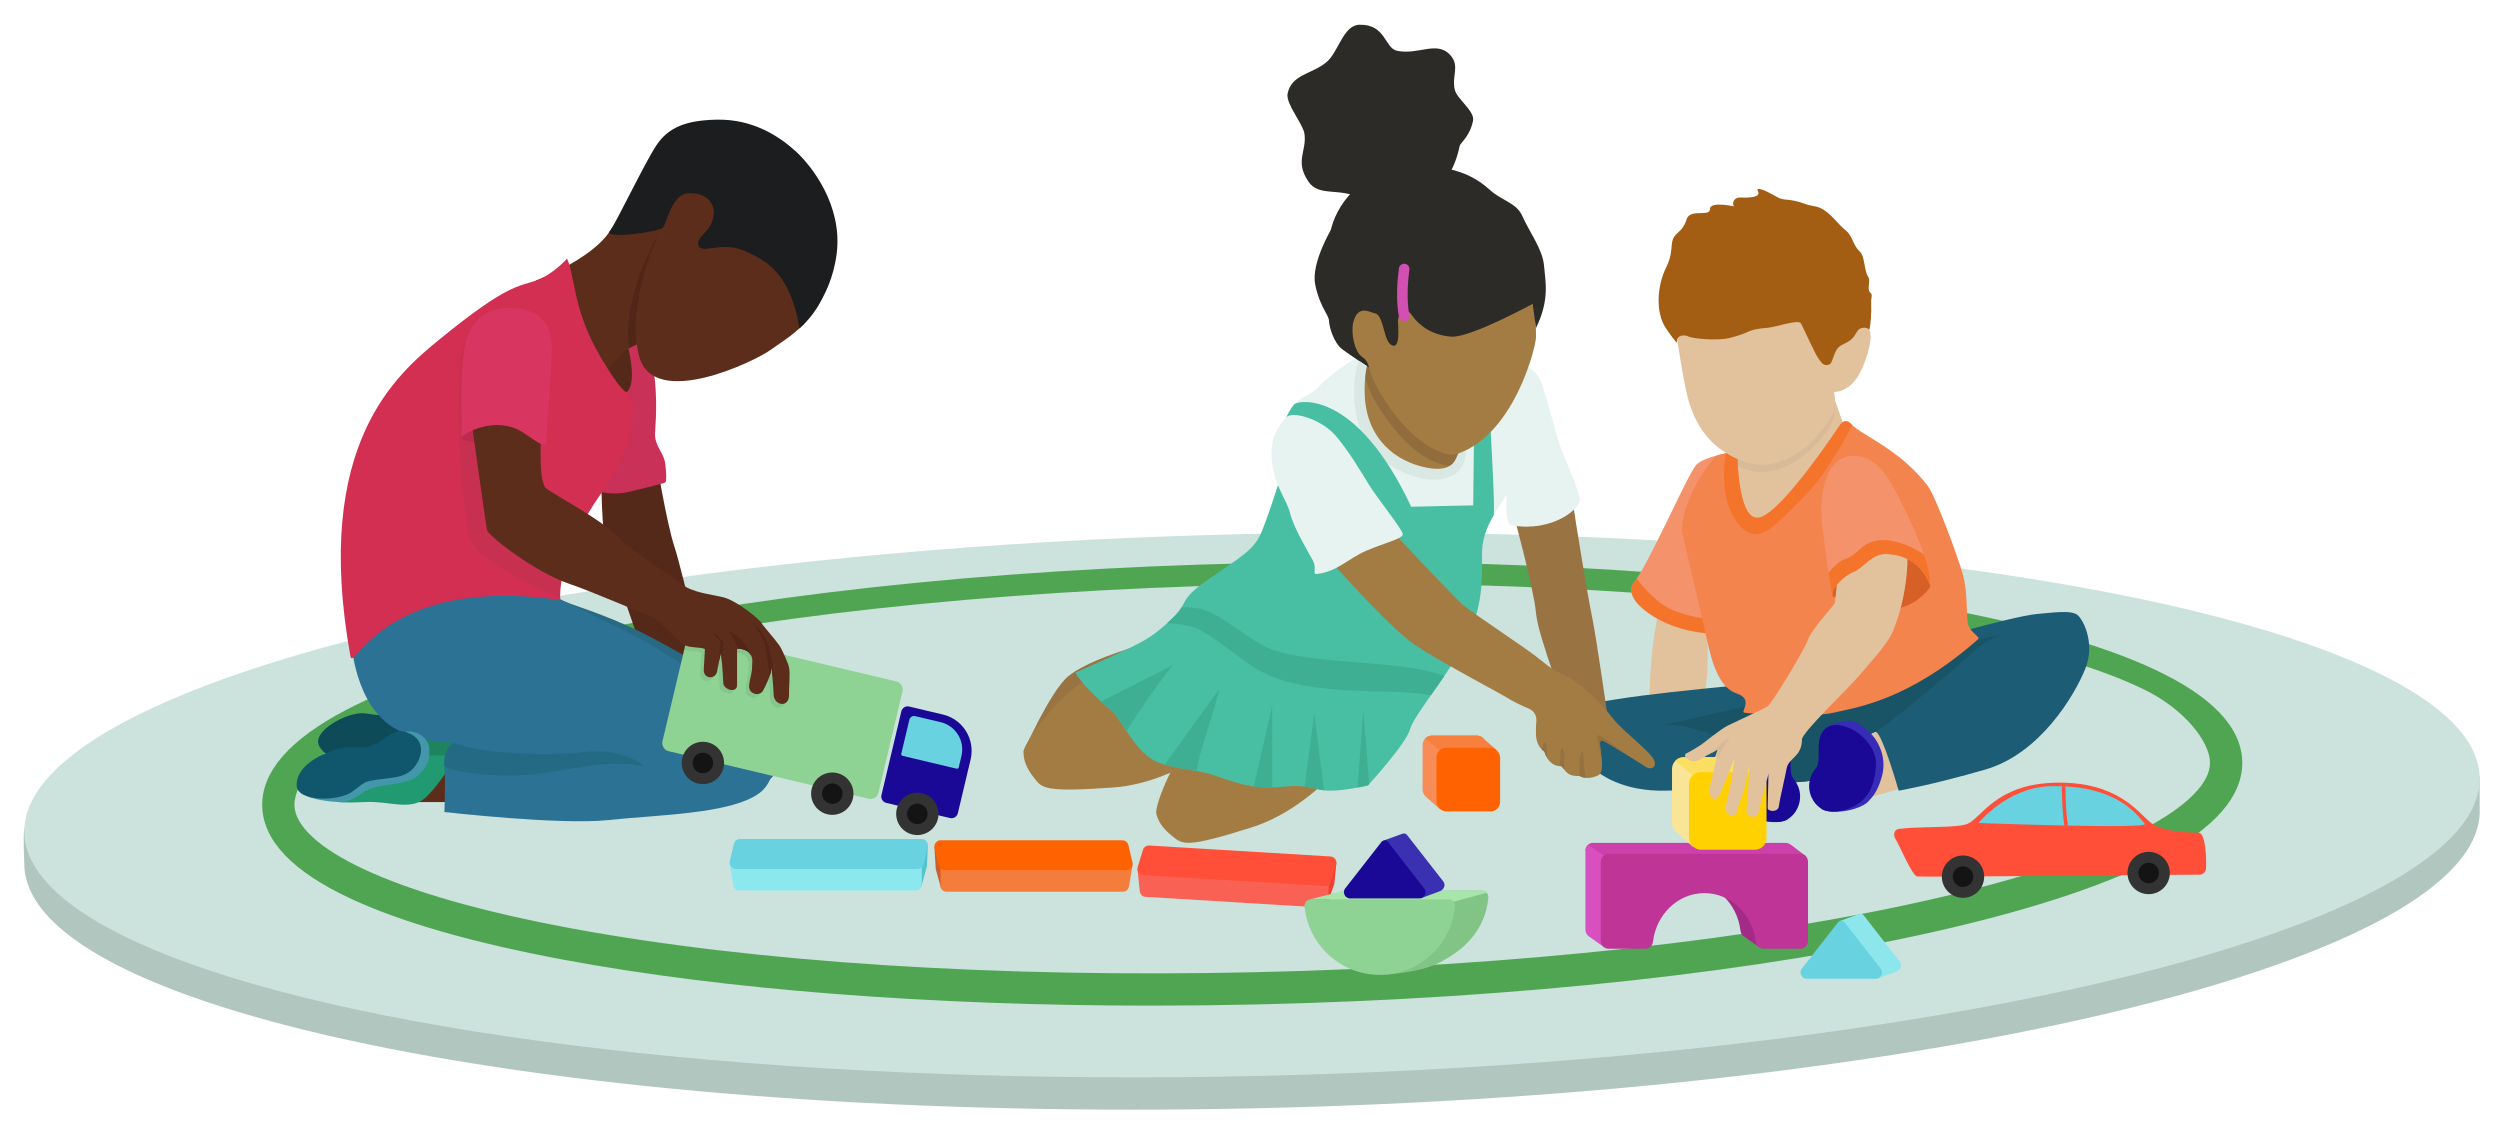 <svg xmlns="http://www.w3.org/2000/svg" viewBox="0 0 697.673 315.221"><defs><style>.cls-1{stroke:#d250b1;stroke-linecap:round;stroke-width:2.946px;}.cls-1,.cls-2{fill:none;stroke-miterlimit:10;}.cls-3{fill:#48bea2;}.cls-4{fill:#ffd100;}.cls-5{fill:#372cb7;}.cls-6{fill:#52c5ce;}.cls-7{fill:#967140;}.cls-8{fill:#f47d3b;}.cls-9{fill:#ef4033;}.cls-10{fill:#d22f52;}.cls-11{fill:#be3597;}.cls-12{fill:#d850bf;}.cls-13{fill:#10576d;}.cls-14{fill:#195466;}.cls-15{fill:#0d4b59;}.cls-16{fill:#ff4f39;}.cls-17{fill:#8ee6ed;}.cls-18{fill:#1c5c75;}.cls-19{fill:#f96155;}.cls-20{fill:#229a71;}.cls-21{fill:#f4926c;}.cls-22{fill:#cc40ab;}.cls-2{stroke:#ff4f39;}.cls-23{fill:#b0c6bf;}.cls-24{fill:#256a85;}.cls-25{fill:#3930b2;}.cls-26{fill:#8be8ef;}.cls-27{fill:#fcde63;}.cls-28{fill:#d83661;}.cls-29{fill:#542919;}.cls-30{fill:#141414;}.cls-31{fill:#a8e5ab;}.cls-32{fill:#494748;opacity:.078;}.cls-33{fill:#c93159;}.cls-34{fill:#e7f3f0;}.cls-35{fill:#cce2dc;}.cls-36{fill:#2d2b28;}.cls-37{fill:#512618;}.cls-38{fill:#50a553;}.cls-39{fill:#8ed394;}.cls-40{fill:#f7803e;}.cls-41{fill:#f4844d;}.cls-42{fill:#4497aa;}.cls-43{fill:#d8ba98;}.cls-44{fill:#5c2d1a;}.cls-45{fill:#cc5e27;}.cls-46{fill:#a35e13;}.cls-47{fill:#d66025;}.cls-48{fill:#f4742c;}.cls-49{fill:#f9e595;}.cls-50{fill:#bc2a50;}.cls-51{fill:#82c485;}.cls-52{fill:#e2c29c;}.cls-53{fill:#68d2e0;}.cls-54{fill:#f78c57;}.cls-55{fill:#ff6200;}.cls-56{fill:#3faf93;}.cls-57{fill:#393a39;opacity:.091;}.cls-58{fill:#286a84;}.cls-59{fill:#997341;}.cls-60{fill:#a32b87;}.cls-61{fill:#d9e8e3;}.cls-62{fill:#333;}.cls-63{fill:#1c1d1e;}.cls-64{fill:#1a0897;}.cls-65{fill:#1e845d;}.cls-66{fill:#2b7294;}.cls-67{fill:#916c3c;}.cls-68{fill:#a37c44;}</style></defs><g id="Layer_3"><path class="cls-23" d="M692.005,225.958c.939,41.76-151.692,79.062-340.91,83.317C161.876,313.53,7.723,283.126,6.784,241.366c-.035-1.54-.373-8.399.004-9.925,9.849-39.866,158.664-69.293,340.906-73.391,179.384-4.034,328.625,20.491,344.311,58.902,0,0-.049,6.837,0,9.007Z"></path><ellipse class="cls-35" cx="349.395" cy="224.655" rx="342.697" ry="75.632" transform="translate(-4.962 7.911) rotate(-1.288)"></ellipse><path class="cls-38" d="M321.282,280.641c-61.769,0-119.122-4.44-163.921-12.798-25.453-4.749-45.551-10.527-59.738-17.175-16.007-7.501-24.232-16.148-24.447-25.701-.215-9.554,7.613-18.562,23.267-26.775,13.873-7.278,33.692-13.954,58.905-19.842,51.385-11.999,119.831-19.51,192.728-21.149,72.902-1.64,141.612,2.788,193.483,12.465,25.453,4.748,45.552,10.526,59.738,17.175,16.007,7.501,24.232,16.148,24.447,25.701h0c.215,9.554-7.614,18.562-23.268,26.774-13.873,7.279-33.692,13.955-58.905,19.843-51.385,11.998-119.83,19.509-192.728,21.148-9.94.224-19.811.334-29.562.334ZM377.667,162.863c-9.698,0-19.5.11-29.388.333-72.296,1.625-140.086,9.054-190.884,20.915-24.472,5.715-43.572,12.123-56.771,19.048-12.026,6.31-18.578,15.918-18.45,21.605.127,5.687,6.971,11.992,19.268,17.755,13.497,6.324,32.866,11.868,57.569,16.477,51.281,9.566,119.346,13.941,191.63,12.313,72.296-1.625,140.086-9.054,190.884-20.915,24.472-5.715,43.572-12.123,56.771-19.048,12.026-6.31,18.579-12.916,18.451-18.602-.128-5.687-6.971-14.995-19.269-20.757-13.496-6.324-32.865-11.868-57.569-16.477-44.266-8.259-101.039-12.647-162.242-12.647Z"></path><path class="cls-16" d="M529.802,231.338c-1.132.152-1.529,1.656-.92,2.621,1.378,2.183,4.697,10.494,6.187,10.647,2.046.211,67.379-.483,78.791-.514.933-.003,1.701-.719,1.764-1.65.17-2.502-.039-10.016-2.053-10.048-2.797-.043-10.241-.172-13.59-2.982s-9.244-11.354-26.287-10.989-20.764,10.133-24.857,11.575c-3.185,1.122-13.221.558-19.035,1.339Z"></path></g><g id="Layer_2"><path class="cls-52" d="M463.162,166.402s-.878,7.753-1.323,9.699-1.654,13.108-1.561,20.271,14.884,1.186,14.884,1.186c0,0,1.023-5.465,1.302-10.116s0-23.721,0-23.721l-13.302,2.682Z"></path><polygon class="cls-52" points="521.371 222.627 532.326 219.523 526.569 202.319 519.208 207.174 521.371 222.627"></polygon><path class="cls-18" d="M532.326,180.465s28.603-8.372,36.045-9.116,9.302-.744,10.977,0,5.581,7.814,2.605,15.256-12.651,23.744-27.907,28.151-24.186,5.895-24.186,5.895c0,0-4.496-15.814-6.341-16.372s-14.341,13.387-19.334,13.767-34.262,2.798-41.327,2.605c-22.134-.605-27.161-17.984-25.382-21.643s36.569-6.636,51.081-8.124,43.769-10.419,43.769-10.419Z"></path><path class="cls-14" d="M559.545,176.691l2.361-.59s-.906.114-2.361.59Z"></path><path class="cls-14" d="M559.545,176.691l-50.662,12.658-20.857,7.595-24.212,5.462c8.93-1.048,22.046,6.293,22.046,6.293l13.848,9.726c2.045-.177,3.623-.314,4.477-.379,4.992-.38,17.488-14.326,19.333-13.767,3.031-1.809,20.666-16.326,26.666-21.909,3.625-3.373,7.139-4.952,9.36-5.679Z"></path><path class="cls-52" d="M510.701,107.442s2.835,8.804,3.903,11.163-12.837,19.535-12.837,19.535l-11.628,8.687-8.93-11.663,2.326-15.628,27.167-12.093Z"></path><path class="cls-29" d="M167.829,129.905s-.365,20.42,2.193,26.001,12.794,36.465,12.794,36.465l16.187,3.697s-8.563-36.802-10.795-43.505-5.392-26.169-5.392-26.169l-14.988,3.511Z"></path><path class="cls-58" d="M100.144,175.248s.752,19.148,13.023,25.302c7.791,3.907,15.442,3.535,15.442,3.535,0,0-2.791,1.674-2.419,6.512s0,12.837,0,12.837c0,0,32.293,3.721,46.007,2.233s33.831-1.641,41.807-7.442c6.14-4.465,4.537-14.899.31-19.841-4.173-4.879-27.123-17.896-36.229-22.361s-19.089-7.465-21.698-8.581-21.267-8.007-32.801-4.472-23.442,12.279-23.442,12.279Z"></path><path class="cls-15" d="M111.324,208.071c-2.274.89-4.075,3.003-9.006,3.767s-10.969.549-13.227-3.624c-2.258-4.173,8.008-9.686,12.625-9.154s3.92,1.002,8.062-.599,7.63-3.796,11.814-1.182,4.05,6.413,1.091,9.226c-2.87,2.728-7.095-.103-11.358,1.566Z"></path><path class="cls-59" d="M421.953,141.907s6.141,22.465,6.699,29.163,9.627,30.034,9.627,30.034l10.724,1.302s-3.533-24.68-4.724-30.36-4.646-26.742-5.581-33.349-16.744,3.209-16.744,3.209Z"></path><path class="cls-34" d="M424.185,101.224s4.465,1.66,5.767,5.009,4.093,13.953,4.837,16.558,5.767,13.767,6.14,16.372-7.523,9.472-19.163,7.442c-1.913-.334-1.302-8.558-1.302-8.558,0,0-7.256,10.741-7.256,14.115s-54.325-15.536-55.442-16.592-.93-16.879,2.233-21.247,5.209-3.252,8.186-6.6,13.298-10.477,17.016-11.221,38.983,4.724,38.983,4.724Z"></path><path class="cls-68" d="M382.527,98.737s-.926,1.356-1.784,6.658-1.395,15.442,6.14,21.511c6.489,5.227,12.948,5.417,16.157,4.442s4.325-4.602,4.325-8.421-24.837-24.191-24.837-24.191Z"></path><path class="cls-67" d="M407.364,122.928c0-3.819-24.837-24.191-24.837-24.191,0,0-.858,1.268-1.688,6.095.09.237.174.477.234.724.627,2.584,2.431,7.074,7.507,13.539,6.363,8.104,12.109,10.183,14.638,10.716.754.159,1.525.112,2.263-.1,1.36-1.645,1.884-4.169,1.884-6.783Z"></path><path class="cls-59" d="M285.627,209.814s7.535-17.117,12.558-21.163,16.465-7.674,21.07-8.791,7.814,1.907,7.814,1.907l-36.977,26.932-4.465,1.115Z"></path><path class="cls-36" d="M371.953,63.209s-6.14,9.953-4.93,16.14,3.814,8.512,3.86,10.186,1.302,6.14,3.721,7.953,7.47,5.066,7.47,5.066l6.67-18.322-16.791-21.023Z"></path><path class="cls-36" d="M407.334,40.762c-2.668,13.413-14.438,21.695-27.15,14.787-6.377-3.466-12.061-.398-15.082-4.921-3.839-5.746-.337-8.429-1.079-13.361-.396-2.633-5.247-8.376-4.702-11.116,1.089-5.477,6.839-5.408,10.883-8.828,3.378-2.856,4.632-10.358,9.236-10.424,7.389-.107,6.928,6.582,10.485,7.289,6.029,1.199,11.104-2.948,14.833,1.21,2.736,3.051.27,5.818,1.256,9.739.618,2.458,5.583,5.939,5.075,8.502-.893,4.508-3.573,6.209-3.755,7.122Z"></path><path class="cls-68" d="M347.302,202.406s-17.163,15.947-36.558,17.352-19.953.184-22.186-2.694-2.93-4.924-2.93-7.25,9.907-16.698,18.977-20.744,31.953-13.814,31.953-13.814l10.744,27.15Z"></path><path class="cls-68" d="M380.949,205.482s-12.986,19.5-31.523,25.374c-18.538,5.874-19.364,4.817-22.205,2.537s-3.995-4.108-4.535-6.37,5.754-18.543,13.635-24.587,27.867-20.863,27.867-20.863l16.761,23.909Z"></path><path class="cls-61" d="M379.197,100.669s-3.151,7.936.151,18.401c1.736,5.503,5.501,9.685,12.258,12.739,6.905,3.121,12.393,2.284,15.044,0,2.719-2.343,2.458-6.151,2.458-6.151,0,0-.83.342-1.968.869-.987.457-.538,5.633-9.001,3.985s-16.884-7.86-17.3-20.558c-.149-4.557.603-7.809.603-7.809l-2.245-1.476Z"></path><path class="cls-3" d="M300.092,187.721s8-3.535,13.953-6.326,8.372-4.279,13.209-8.93,1.302-4.837,10.233-10.977,12.279-8,14.326-12.465,7.628-22.004,8.186-25.235-1.063-7.307-1.063-7.307c0,0,1.357-2.817,2.371-3.74s17.066-4.237,32.508,28.671l17.31-.384.223-19.913,4.465-4.146s1.529,25.989,1.011,26.89-3.243,5.163-3.243,10.558.558,13.581-3.721,22.884-15.276,22.139-16.382,26.233-11.711,15.628-11.711,15.628c0,0-5.964,1.488-10.61,1.488s-5.016-1.86-12.645-1.116-11.722-.372-18.605-2.791-10.419-1.674-16.558-3.907-9.86-11.163-12.651-13.953-7.628-6.326-10.605-11.163Z"></path><path class="cls-68" d="M370.046,155.162s17.721,20.093,24.837,24.837,23.942,13.605,25.116,14.372c2.03,1.327,4.768,2.59,6.704,3.414,1.364.581,2.195,1.977,2.044,3.452-.134,1.312-.145,2.848-.095,3.878.173,3.535,2.339,4.552,2.371,4.698.379,1.724,2.07,4.108,4.512,3.976.514-.028,1.353,2.006,2.814,2.477,1.407.453,2.376.244,2.376.244,0,0,1.566.988,3.659.43s2.686-.802,2.686-3.733c0-.498-.036-1.024-.09-1.553-.264-2.584-.952-5.236.09-5.005,1.256.279,10.465,6.279,12.279,7.395s3.767-.419,1.395-3.209-8.651-7.674-10.744-10.465-6.419-7.535-10.465-10.186-4.831-2.047-9.296-5.767-19.309-13.209-22.239-15.86-20.093-20.93-20.093-20.93l-17.86,7.535Z"></path><path class="cls-7" d="M430.272,209.162c.409.408.738.596.751.652.104.473.31.995.6,1.502.161-1.16.162-3.44-.274-4.014-.424-.558-.776,1.044-1.076,1.86Z"></path><path class="cls-7" d="M435.487,210.511c0,1.069-.127,2.24-.261,3.276.102.003.203.008.307.003.243-.013.563.439.983.965.059-1.908.089-4.33-.1-5.101-.326-1.329-.93-1.469-.93.857Z"></path><path class="cls-7" d="M440.917,216.614c.264.133.8.354,1.528.45-.236-2.343-.62-6.205-.653-6.878-.047-.977-.884.093-.93,1.674-.029.976-.093,3.138-.138,4.651h.138s.022.044.055.103Z"></path><path class="cls-7" d="M451.08,208.5c-2.42-1.848-5.512-4.116-5.442-3.035.038.587.641,2.919,1.185,4.93-.289-2.113-.627-3.937.245-3.744.69.153,3.776,2.031,6.721,3.879-.928-.688-1.89-1.404-2.709-2.03Z"></path><path class="cls-34" d="M367.464,160.186c-1.334.146.14-1.605-1.116-3.837s-5.372-9.209-6.279-12.977-4.236-7.645-5.023-13.814c-.837-6.558.907-9.628,3.891-13.076,1.691-1.954,9.714.488,13.69,4.983,3.514,3.972,7.186,10.186,9.419,13.814s9.279,12.419,9.419,13.744-5.023,2.442-10.186,4.674-8.093,5.86-13.814,6.488Z"></path><path class="cls-56" d="M333.22,175.077c3.178.962,10.674,6.877,14.872,9.946,14.508,10.604,38.681,6.497,51.23,8.998,1.191-1.699,2.463-3.505,3.722-5.347-11.642-4.693-35.759-2.913-48.208-7.465-5.679-2.076-13.441-9.488-19.302-11.163-1.854-.53-4.061-.583-5.83-.501-.493.792-1.183,1.703-2.449,2.92-.544.523-1.054,1.001-1.545,1.45,2.251.121,5.08.427,7.51,1.162Z"></path><path class="cls-56" d="M310.697,198.883c1.072,1.072,2.283,3.051,3.714,5.207,2.775-4.808,11.132-16.83,13.309-18.696l-20.405,10.379c1.258,1.133,2.44,2.168,3.382,3.11Z"></path><path class="cls-56" d="M333.946,215.159c.349-4.444,6.049-19.858,6.24-22.788l-15.131,21.027c3.253.98,5.853,1.191,8.891,1.76Z"></path><path class="cls-56" d="M355.024,219.748v-22.725l-5.139,22.449c1.608.224,3.278.318,5.139.276Z"></path><path class="cls-56" d="M366.776,199.069l-2.71,20.417c2.213.259,3.428.846,5.42,1.072l-2.71-21.489Z"></path><path class="cls-56" d="M381.767,219.162s.128-.14.347-.381l-1.643-20.456-1.643,21.466c1.739-.33,2.939-.628,2.939-.628Z"></path><path class="cls-68" d="M384.371,87.07c-.189,1.851-5.023-3.535-6.698,2.791-.744,2.811.236,8.285,2.466,9.738,1.019.664,1.647,1.774,1.934,2.956.627,2.584,2.431,7.074,7.507,13.539,6.363,8.104,12.109,10.183,14.638,10.716.832.175,1.688.111,2.493-.162,15.899-5.389,21.938-29.962,21.938-32.507,0-2.605.186-10.339-4.093-16.239s-39.256.053-40.186,9.17Z"></path><path class="cls-36" d="M427.697,84.811s-17.465,9.515-22.675,9.142-8.93-2.977-10.977-5.953-3.907-.202-3.907,1.388.744,8.101-1.674,6.985-2.048-7.408-4.467-8.896-12.649-17.151-12.836-21.058,4.465-17.116,19.349-19.349,21.767,2.791,25.302,5.953,7.442,3.535,9.116,7.442,5.581,9.116,5.953,13.581,1.677,9.488-2.231,17.488l-.954-6.724Z"></path><path class="cls-1" d="M391.86,88.186s-1.138-4.93-.004-13.116"></path><polygon class="cls-29" points="176.062 95.163 178.573 105.028 173.899 116.372 167.829 105.767 169.085 96.279 176.062 95.163"></polygon><path class="cls-33" d="M164.201,136.372s5.423,2.233,11.083.93,9.754-2.419,10.312-2.605.292-3.744,0-5.581c-.465-2.93-3.023-4.791-2.78-8.372.316-4.644.733-12.651-.941-20.465s-7.628-7.256-7.628-7.256c0,0,3.934,12.279,1.037,16s-11.083,27.349-11.083,27.349Z"></path><path class="cls-44" d="M149.504,78.325s15.535-5.86,20.651-13.767c5.116-7.907,20.279-22.698,20.279-22.698l-.558,34.698-10.14,18.884s-6.046.837-10.512,8.744-19.721-25.86-19.721-25.86Z"></path><path class="cls-37" d="M189.876,76.558l.473-29.415-6.671,2.252.617,14.791s-11.034,18.481-8.68,32.999c2.339-1.486,4.122-1.743,4.122-1.743l10.14-18.884Z"></path><path class="cls-44" d="M184.294,64.186s-10.046,20.651-5.86,35.442c4.186,14.791,32.372,1.116,36.558-1.953s15.628-9.209,15.907-21.488-26.743-32.93-26.743-32.93l-18.187,6.14-1.674,14.791Z"></path><polygon class="cls-44" points="129.783 223.826 114.434 223.826 123.085 211.829 128.667 212.651 129.783 223.826"></polygon><path class="cls-20" d="M94.294,223.814s1.163.338,8.046,0c5.854-.287,12.186,2.419,16.093-.935,1.527-1.311,4.651-4.832,7.163-9.158s2.558-7.581,2.558-7.581l-11.349-.791-22.512,18.465Z"></path><path class="cls-65" d="M119.318,210.837h7.686c1.121-2.809,1.151-4.698,1.151-4.698l-9.495-.662-1.154.243,1.812,5.116Z"></path><path class="cls-66" d="M97.969,178.418s.752,19.148,13.023,25.302c7.791,3.907,15.442,3.535,15.442,3.535,0,0-2.791,1.674-2.419,6.512s0,12.837,0,12.837c0,0,32.293,3.721,46.007,2.233s33.831-1.641,41.807-7.442c6.14-4.465,4.537-14.899.31-19.841-4.173-4.879-27.307-20.345-36.413-24.81s-19.145-9.488-21.753-10.605-21.027-3.535-32.562,0-23.442,12.279-23.442,12.279Z"></path><path class="cls-63" d="M223.132,91.605s8.697-7.326,10.372-20.908c1.631-13.228-6.788-24.225-11.442-28.465-4.186-3.814-11.628-9.093-22.139-8.837-8.19.199-13.302,1.953-16.744,7.163s-11.309,21.81-13.023,24,13.767.279,14.884-1.116,2.419-9.116,6.884-9.488,8,2.233,7.163,6.605c-.863,4.507-5.302,5.767-4.093,8.093s6.405-1.548,13.175,1.516c5.923,2.681,12.267,6.089,14.965,21.438Z"></path><path class="cls-10" d="M158.248,72.164s-3.907,4.487-8.744,6.162-8.003,1.018-26.605,16.186c-12.093,9.86-35.764,29.469-25.116,88.558.912,5.062,8.744-22.698,58.605-15.628,0,0-1.6-11.547,11.796-30.338s7.102-28.08,7.102-28.08c0,0-.107,3.349-7.735-9.488s-7.07-22.556-9.302-27.371Z"></path><path class="cls-32" d="M157.597,158.042c-2.645-12.2-9.024-32.168-9.024-33.929,0-2.605,4.209-17.509,4.395-26.929.186-9.42-6.698-11.417-12.837-11.231-6.14.186-10.222,6.211-11.338,12.977s-.941,18.04-.941,18.04c.048,2.737,1.425,29.771,3.599,34.199,1.814,3.695,13.036,11.027,24.892,15.677-.054-1.208-.008-4.24,1.254-8.804Z"></path><path class="cls-50" d="M151.783,124.107s-23.665.303-22.99-2.061c1.222-4.279,7.127-6.684,7.127-6.684l14.398,4.83,1.465,3.914Z"></path><path class="cls-24" d="M126.184,207.262c.151-.003.25-.006.25-.006-.078-.032-.162-.023-.25.006Z"></path><path class="cls-24" d="M179.829,213.767s-6.14-5.209-16.744-3.907-29.417.373-36.651-2.605c0,0-.907.548-1.618,1.913-.236.534-.449,1.124-.615,1.71-.183.805-.273,1.757-.186,2.889.744,1.442,15.057,3.721,27.156,2.047,12.1-1.674,17.309-3.721,28.658-2.047Z"></path><path class="cls-42" d="M85.943,222.305s2.916,1.239,8.351,1.508c4.698.233,6-2.93,10.046-4.047s9.667-.984,12.132-3.217,3.45-3.992,3.357-7.295-3.361-5.601-6.907-5.047l-26.979,18.096Z"></path><path class="cls-13" d="M102.248,208.395c-2.419.335-5.023-.628-9.698,1.116s-9.837,4.884-9.767,9.628,11.721,4.535,15.488,1.814,2.93-2.791,7.326-3.419,8.512-.419,10.884-4.744.399-7.574-3.558-8.581c-3.837-.977-6.14,3.558-10.674,4.186Z"></path><rect class="cls-39" x="187.389" y="183.091" width="61.953" height="33.628" rx="2.197" ry="2.197" transform="translate(52.107 -45.052) rotate(13.361)"></rect><path class="cls-64" d="M250.273,198.909h9.697c5.742,0,10.404,4.662,10.404,10.404v15.434c0,.997-.809,1.806-1.806,1.806h-18.295c-.997,0-1.806-.809-1.806-1.806v-24.032c0-.997.809-1.806,1.806-1.806Z" transform="translate(56.183 -54.192) rotate(13.361)"></path><path class="cls-53" d="M253.88,201.285h7.294c4.319,0,7.826,3.507,7.826,7.826v3.281c0,.274-.222.496-.496.496h-15.487c-.274,0-.496-.222-.496-.496v-9.749c0-.75.609-1.359,1.359-1.359Z" transform="translate(54.915 -54.655) rotate(13.361)"></path><circle class="cls-62" cx="196.154" cy="212.914" r="5.907"></circle><circle class="cls-30" cx="196.154" cy="212.914" r="2.869"></circle><circle class="cls-62" cx="232.265" cy="221.492" r="5.907"></circle><circle class="cls-30" cx="232.265" cy="221.492" r="2.869"></circle><circle class="cls-62" cx="256" cy="227.129" r="5.907"></circle><circle class="cls-30" cx="256" cy="227.129" r="2.869"></circle><path class="cls-57" d="M191.606,178.525l-.672,2.829c2.007.48,4.778.329,4.778.902,0,.744-.182,2.898-.316,5.604-.137,2.768,3.56,2.943,3.805.117.113-1.311,1.047-4.953,1.047-4.953,0,0,.517,6.125.59,8.523.061,2.012,3.841,2.988,3.852.709.005-.93,0-5.023,0-6.512v-3.721s4.279-.186,4.279,3.535-.767,4.543-.907,6.884c-.14,2.34,2.972,2.987,3.884,1.302.686-1.267,2.326-4.581,2.326-6.256s.619,6.07.615,7.186c-.012,3.291,4.48,4.116,4.315,0-.075-1.859.372-5.395,0-7.442-.133-.733-1.19-3.253-2.018-4.891l-22.932-5.447c-1.181-.28-2.365.449-2.645,1.63Z"></path><path class="cls-44" d="M131.085,114.046s4.463,32.186,4.835,33.86,13.584,11.907,23.072,15.07c5.92,1.973,19.349,7.814,22.326,8.93s5.397,4.863,9.116,7.814c1.603,1.272,6.279.791,6.279,1.535s-.182,2.898-.316,5.604c-.137,2.768,3.56,2.943,3.805.117.113-1.311,1.047-4.953,1.047-4.953,0,0,.517,6.125.59,8.523.061,2.012,3.841,2.988,3.852.709.005-.93,0-5.023,0-6.512v-3.721s4.279-.186,4.279,3.535-.767,4.543-.907,6.884,2.972,2.987,3.884,1.302c.686-1.267,2.326-4.581,2.326-6.256s.619,6.07.616,7.186c-.012,3.291,4.48,4.116,4.315,0-.075-1.859.372-5.395,0-7.442-.175-.965-1.951-5.029-2.698-6.097-1.298-1.858-4.734-5.691-4.93-6.183-.372-.93-6.902-6.326-10.707-7.256s-8.456-1.302-11.432-3.535-13.953-9.302-18.419-13.767-16.372-10.791-19.535-13.023-.744-25.302-.744-25.302l-20.651,2.977Z"></path><path class="cls-28" d="M128.853,116.97s-.372-13.019.744-19.785,5.395-11.045,11.535-11.231,13.023,1.811,12.837,11.231-1.488,23.001-1.488,25.606-1.885,1.034-6.14-1.86c-8.186-5.568-17.607.558-17.548,1.116s.107-2.34.06-5.077Z"></path><path class="cls-37" d="M201.683,179.103c-.093-.18-.196-.323-.3-.465-.211-.278-.434-.533-.661-.782-.457-.495-.928-.965-1.416-1.425l-.302.302c.444.483.877.983,1.284,1.493.201.256.397.516.568.779.083.131.163.266.213.384.027.061.036.117.036.117.005.033-.016.15-.022.221l-.836,6.882c.216-1.517,1.002-4.585,1.002-4.585,0,0,.119,1.411.251,3.14h0s.297-5.433.297-5.433c0-.094.017-.143.003-.273-.021-.165-.071-.264-.115-.354Z"></path><path class="cls-37" d="M209.969,184.558c0,1.145.013,2.051.028,2.826.128-.969.143-2.07-.06-3.268.015.144.032.284.032.442Z"></path><path class="cls-37" d="M209.765,183.291s-.002-.009-.003-.013c-1.183-4.745-6.421-7.255-6.421-7.255,0,0,2.349,3.302,2.349,5,0,0,3.229-.137,4.075,2.268Z"></path><path class="cls-37" d="M213.597,178.186c-1.047-2.233-3.66-4.535-3.66-4.535,0,0,3.254,4.159,3.66,6.977.439,3.043,1.038,5.96,1.182,8.051.287-.824.492-1.608.492-2.19,0-1.368.686,4.172.934,6.853-.319-9.225-1.562-12.923-2.609-15.156Z"></path><path class="cls-43" d="M512.002,111.396c-.728-2.172-1.302-3.954-1.302-3.954l-27.167,12.093-1.364,9.168c1.196.714,2.509,1.372,3.969,1.95,13.395,5.302,25.116-10.799,25.674-14.33.558-3.531,0-4.926,0-4.926,0,0,.069.003.189-.001Z"></path><path class="cls-21" d="M483.534,126.139s-7.814,1.193-10.14,3.573-13.395,28.055-17.395,32.799,9.674,12.837,18.326,13.581,9.209-49.953,9.209-49.953Z"></path><path class="cls-48" d="M456.766,161.476c-.277.407-.535.76-.767,1.035-4,4.744,7.814,13.302,19.958,14.179,1.408.102.964-1.721,1.975-3.879-2.093-.074-5.655-.521-10.492-2.3-4.652-1.711-8.627-6.303-10.675-9.035Z"></path><polygon class="cls-52" points="485.856 225.521 474.901 222.417 480.659 205.212 488.019 210.068 485.856 225.521"></polygon><path class="cls-5" d="M496.965,205.684s-1.507-.93-4.027-1.512c-3.628-.837-6.504,1.884-8.372,4.081-1.779,2.093-3.907,6.384-2.512,11.337,1.268,4.502,2.746,5.771,3.663,6.837,1.919,2.233,8.794,3.869,12.698,2.512s-1.45-23.256-1.45-23.256Z"></path><path class="cls-64" d="M500.438,217.252c-1.644-1.963.379-7.597-2.073-10.489-.361-.426-.819-.792-1.4-1.079-4.527-2.233-13.613,3.814-13.256,10.698s3.03,11.271,9.659,12.744c3.766.837,5.702-.259,7.19-1.933s3.229-5.94-.12-9.94Z"></path><path class="cls-41" d="M469.408,148.465s6.125,26.233,7.149,30.884,2.977,12.465,8,14.14,1.023,5.116,2.233,5.395,18.903,1.447,24.93,0,20.607-3.157,40.279-20.465c.875-.77-2.512-1.922-2.884-4.682s0-8.806-1.395-13.643-7.549-21.638-9.767-24.524c-8-10.406-18.269-13.947-21.488-17.336-1.767-1.86-3.163.651-3.163.651,0,0-15.535,23.535-22.046,25.488s-6.419-18.233-6.419-18.233c0,0-3.528.33-5.32.848s-10.372,12.455-10.107,21.478Z"></path><path class="cls-22" d="M501.325,236.921l2.548,1.941-3.584,4.391c0,1.235-21.558,2.918-28.92,2.918s-28.923-8.726-28.923-8.726c0-1.235.933-2.236,2.084-2.236h53.674c1.151,0,1.847.738,3.121,1.713Z"></path><path class="cls-12" d="M442.445,237.444v22.006c0,.74.339,1.392.856,1.799l.153.108c.315.205,3.865,2.732,3.865,2.732l.202-25.33-4.375-2.976c-.427.41-.702.999-.702,1.662Z"></path><path class="cls-60" d="M488.455,246.17c-8.756-3.519-21.006,0-17.087,0,7.362,0,13.44,5.904,14.343,13.542.091.773.54,1.408,1.152,1.735l3.702,2.627,3.669-2.388h3.968c1.151,0,2.084-1.001,2.084-2.236,0,0-4.134-10.186-11.833-13.279Z"></path><path class="cls-11" d="M504.565,240.517v22.006c0,1.235-.933,2.236-2.084,2.236h-10.424c-1.056,0-1.935-.849-2.068-1.973-.903-7.638-6.981-13.542-14.343-13.542s-13.443,5.904-14.346,13.542c-.133,1.124-1.012,1.973-2.068,1.973h-10.424c-1.151,0-2.084-1.001-2.084-2.236v-22.006c0-.61.228-1.163.597-1.566.378-.413.905-.67,1.488-.67h53.674c1.151,0,2.084,1.001,2.084,2.236Z"></path><path class="cls-49" d="M484.985,211.316h-15.114c-1.795,0-3.263,1.468-3.263,3.263v15.114c0,.952.421,1.805,1.077,2.403v.009s4.812,4.257,4.812,4.257l1.175-3.406h11.314c1.795,0,3.263-1.468,3.263-3.263v-15.114c0-1.795-1.468-3.263-3.263-3.263Z"></path><path class="cls-27" d="M491.893,216.343l-4.424-3.86h-.008c-.6-.707-1.483-1.167-2.477-1.167h-15.114c-.88,0-1.678.356-2.266.927l.11.092-.2-.002,7.137,5.761,6.791,4.042,6.805-2.421v-3.002l3.645-.37Z"></path><rect class="cls-4" x="471.345" y="215.502" width="21.64" height="21.64" rx="3.263" ry="3.263"></rect><path class="cls-47" d="M511.389,166.395s14.564,4.609,19.68,3.014,7.693-5.782,7.693-5.782l-2.112-6.604-10.326-13.023-13.302,7.12-1.907,13.435.274,1.84Z"></path><path class="cls-52" d="M512.836,160.372s-.558,6.977-.837,7.907-6.233,6.977-7.442,10.233-10.233,18.046-11.349,18.698-8.372,3.975-10.884,5.197-6.758,4.996-8.279,5.873c-.339.195-2.346,1.477-3.43,1.965-1.236.557.733,2.512,2.616,2.163,1.027-.19,3.314-1.793,4.196-2.198,1.301-.596,1.773-1.02,2.106-1.186.349-.174-.391,2.553-1.154,5.396-.459,1.71-.977,4.272-1.293,5.443-.715,2.649,1.703,4.231,2.727,2.091,1.57-3.283,3.721-9.302,4.093-10.046s-.744,5.116-.837,6.233-1.209,4.977-1.488,7.209,2.755,3.398,3.313.7,1.432-3.817,1.99-6.514,1.302-6.097,1.302-6.097c0,0-.372,6.841-.372,8.422s-.744,4.651-.186,5.395,2.977,1.488,3.349-1.209,2.419-8.977,2.512-10.093-.186,8.512-.186,9.535,2.913,1.302,3.116-.465,1.628-7.627,2.186-10.604,4.233-3.103,4.279-8.094c.018-1.956,13.395-14.698,15.535-17.302s8.182-8.897,9.86-12.922c2.791-6.692,4.744-16.375,3.814-25.398s-19.256,9.669-19.256,9.669Z"></path><path class="cls-21" d="M511.348,165.767c.512,4.867-3.442-19.628-3.07-25.209s2.419-13.116,8.372-13.302,9.209,3.442,13.488,12,8.186,17.395,8.558,22.977.108-7.328-12.465-7.628c-3.894-.093-6.326,4-8.837,4.93s-6.233,4.465-6.046,6.233Z"></path><path class="cls-48" d="M524.092,150.813c-5.051.837-5.488,3.978-8.93,5.094-1.792.581-3.586,2.346-4.899,3.906.717,4.805,1.302,8.016,1.085,5.955-.186-1.767,3.535-5.302,6.046-6.233,2.512-.93,4.943-5.023,8.837-4.93,12.573.3,12.837,13.209,12.465,7.628-.14-2.096-.778-4.65-1.747-7.477-4.722-3.205-9.789-4.451-12.858-3.943Z"></path><path class="cls-48" d="M516.464,118.232c-1.767-1.86-3.163.651-3.163.651,0,0-15.535,23.535-22.047,25.488-6.512,1.953-6.419-18.233-6.419-18.233,0,0-1.635.153-3.245.414-.372,2.632-.589,5.819-.383,8.609.651,8.837,5.302,14.14,8.837,13.953,3.535-.186,6.698-3.814,13.674-10.791,5.518-5.518,11.091-15.66,13.181-19.663-.162-.153-.312-.299-.437-.43Z"></path><path class="cls-52" d="M466.883,87.07s1.953,13.395,3.07,18.977,2.791,17.302,16.186,22.605,25.116-10.799,25.674-14.33,0-4.926,0-4.926c0,0,3.837.209,6.698-4.395,2.542-4.092,5.86-15.14,1.116-13.465s-5.581-22.605-18.139-21.488-35.869,8.674-34.605,17.023Z"></path><path class="cls-46" d="M519.627,91.535c1.605-.314,2.062.551,2.062.551.332-1.635.633-4.244.476-8.084-.029-.703.485-1.746-.135-2.234-1.24-.977.135-3.172-.664-4.467-1.32-2.138-.761-5.673-2.533-7.292-1.674-1.53-1.915-4.282-3.691-5.666-2.351-1.831-4.152-4.87-7.049-6.25-1.374-.654-2.865-.64-3.867-1.021-5.405-2.055-6.008-.705-8.598-2.235-3.07-1.814-5.86-2.93-5.023-1.395s-2.233,1.814-4.744,1.674-2.512,2.372-1.814,2.512-6.837-1.674-6.837.698-5.566-.295-6.558,2.93c-1.116,3.628-2.974,3.348-3.817,5.581-.611,1.617,0,4.047-1.79,7.628-2.682,5.367-3.044,12.604-.251,16.972.462.722,3.334,4.86,3.207,4.039-.314-2.023,2.164-2.104,3-1.64,1.256.698,8.195,1.333,11.651.488,6.279-1.535,4.475-2.372,10.744-2.86,2.166-.169,8.512-2.442,9.209-1.186s3.758,8.151,4.744,9.582c1.186,1.72,1.628,2.357,3.14,1.86.89-.293,1.075-2.762,2.256-4.419.826-1.158,2.45-1.363,3.814-2.512,1.572-1.324,1.465-2.942,3.07-3.256Z"></path><path class="cls-5" d="M510.263,202.79s1.507-.93,4.027-1.512c3.628-.837,6.504,1.884,8.372,4.081,1.779,2.093,3.907,6.384,2.512,11.337-1.268,4.502-2.746,5.771-3.663,6.837-1.919,2.233-8.794,3.869-12.698,2.512s1.45-23.256,1.45-23.256Z"></path><path class="cls-64" d="M506.79,214.359c1.644-1.963-.379-7.597,2.073-10.489.361-.426.819-.792,1.4-1.079,4.527-2.233,13.613,3.814,13.256,10.698s-3.03,11.271-9.659,12.744c-3.766.837-5.702-.259-7.19-1.933s-3.229-5.94.12-9.94Z"></path><polygon class="cls-6" points="257.104 247.511 258.709 241.672 258.941 235.833 254.999 239.651 257.104 247.511"></polygon><path class="cls-26" d="M203.619,240.873l.993,6.006c.155.918.73,1.629,1.629,1.629h49.361c.9,0,1.629-.73,1.629-1.629v-4.889l-23.093-5.272-30.52,4.156Z"></path><path class="cls-53" d="M256.031,242.486h-50.659c-1.138,0-1.976-1.063-1.711-2.17l1.158-4.828c.19-.791.897-1.349,1.711-1.349h50.659c1.138,0,1.976,1.063,1.711,2.17l-1.158,4.828c-.19.791-.897,1.349-1.711,1.349Z"></path><polygon class="cls-45" points="262.606 247.86 261.129 242.486 260.769 236.182 264.711 240 262.606 247.86"></polygon><path class="cls-8" d="M316.067,241.409l-.969,5.818c-.157.882-.73,1.629-1.629,1.629h-49.361c-.9,0-1.629-.73-1.629-1.629v-4.889l23.093-5.272,30.496,4.343Z"></path><path class="cls-55" d="M263.679,242.834h50.659c1.138,0,1.976-1.063,1.711-2.17l-1.158-4.828c-.19-.791-.897-1.349-1.711-1.349h-50.659c-1.138,0-1.976,1.063-1.711,2.17l1.158,4.828c.19.791.897,1.349,1.711,1.349Z"></path><polygon class="cls-9" points="370.415 252.356 372.369 246.625 372.954 240.811 368.789 244.383 370.415 252.356"></polygon><path class="cls-19" d="M317.428,242.499l.629,6.055c.099.925.63,1.671,1.528,1.725l49.271,2.982c.898.054,1.671-.63,1.725-1.528l.295-4.88-22.732-6.657-30.716,2.304Z"></path><path class="cls-16" d="M369.647,247.275l-50.567-3.061c-1.136-.069-1.908-1.181-1.577-2.269l1.447-4.749c.237-.778.977-1.293,1.789-1.243l50.567,3.061c1.136.069,1.908,1.181,1.577,2.269l-1.447,4.749c-.237.778-.977,1.293-1.789,1.243Z"></path><path class="cls-51" d="M375.133,248.565h38.455c1.036,0,1.859.887,1.766,1.919-.782,8.662-6.318,14.522-13.877,18.255-1.823.9-5.522,2.49-14.87,3.264,0,0-12.269-10.78-13.239-21.519-.093-1.032.73-1.919,1.766-1.919Z"></path><path class="cls-31" d="M413.588,248.565h-38.455c-.228,0-.443.049-.643.127v-.002l-9.051,2.338,8.016-.04c1.508,6.998,20.401,3.852,32.217.664,4.868-1.313,9.222-2.516,9.222-2.516-.324-.351-.788-.573-1.306-.573Z"></path><path class="cls-39" d="M365.839,250.983h38.455c1.036,0,1.859.887,1.766,1.919-.97,10.739-10.001,19.156-20.993,19.156s-20.023-8.417-20.993-19.156c-.093-1.032.73-1.919,1.766-1.919Z"></path><path class="cls-25" d="M402.683,245.862l-10.039-12.862c-.376-.482-.9-.48-1.517-.236v-.002s-4.851,1.747-4.851,1.747l1.526,2.416-6.976,8.937c-1.016,1.122-.22,2.917,1.294,2.917h13.17l1.195,1.891,5.25-1.926h0c1.183-.357,1.885-1.849.949-2.882Z"></path><path class="cls-64" d="M397.354,247.805l-10.039-12.862c-.452-.579-1.327-.579-1.778,0l-10.039,12.862c-1.016,1.122-.22,2.917,1.294,2.917h19.269c1.513,0,2.31-1.795,1.294-2.917Z"></path><path class="cls-17" d="M530.11,268.274l-10.039-12.862c-.376-.482-.9-.48-1.517-.236v-.002s-4.851,1.747-4.851,1.747l1.526,2.416-6.976,8.937c-1.016,1.122-.22,2.917,1.294,2.917h13.17l1.195,1.891,5.25-1.926h0c1.183-.357,1.885-1.849.949-2.882Z"></path><path class="cls-53" d="M524.781,270.217l-10.039-12.862c-.452-.579-1.327-.579-1.778,0l-10.039,12.862c-1.016,1.122-.22,2.917,1.294,2.917h19.269c1.513,0,2.31-1.795,1.294-2.917Z"></path><path class="cls-43" d="M482.836,205.488l-6.007,5.041s0,.002,0,.002c.23-.133.442-.251.599-.323,1.301-.596,1.773-1.02,2.106-1.186.258-.129-.08,1.331-.582,3.249,1.976-3.681,3.884-6.784,3.884-6.784Z"></path><circle class="cls-62" cx="547.813" cy="244.646" r="5.907"></circle><circle class="cls-30" cx="547.813" cy="244.646" r="2.869"></circle><circle class="cls-62" cx="599.627" cy="243.627" r="5.907"></circle><circle class="cls-30" cx="599.627" cy="243.627" r="2.869"></circle><path class="cls-53" d="M552.143,229.674s8.019-9.992,20.158-10.271c19.232-.442,24.693,8.902,26.233,10.48s-46.391-.209-46.391-.209Z"></path><path class="cls-2" d="M575.022,243.627s2.302-9.302,1.605-13.093-.736-11.147-.736-11.147"></path><path class="cls-54" d="M412.075,205.255h-12.4c-1.472,0-2.677,1.205-2.677,2.677v12.4c0,.781.345,1.481.884,1.971v.008s3.948,3.493,3.948,3.493l.964-2.795h9.282c1.472,0,2.677-1.205,2.677-2.677v-12.4c0-1.472-1.205-2.677-2.677-2.677Z"></path><path class="cls-40" d="M417.743,209.379l-3.629-3.167h-.007c-.492-.58-1.216-.957-2.032-.957h-12.4c-.722,0-1.377.292-1.859.76l.091.075h-.164s5.856,4.725,5.856,4.725l5.571,3.317,5.583-1.986v-2.463l2.991-.304Z"></path><rect class="cls-55" x="400.884" y="208.69" width="17.754" height="17.754" rx="2.677" ry="2.677"></rect></g></svg>